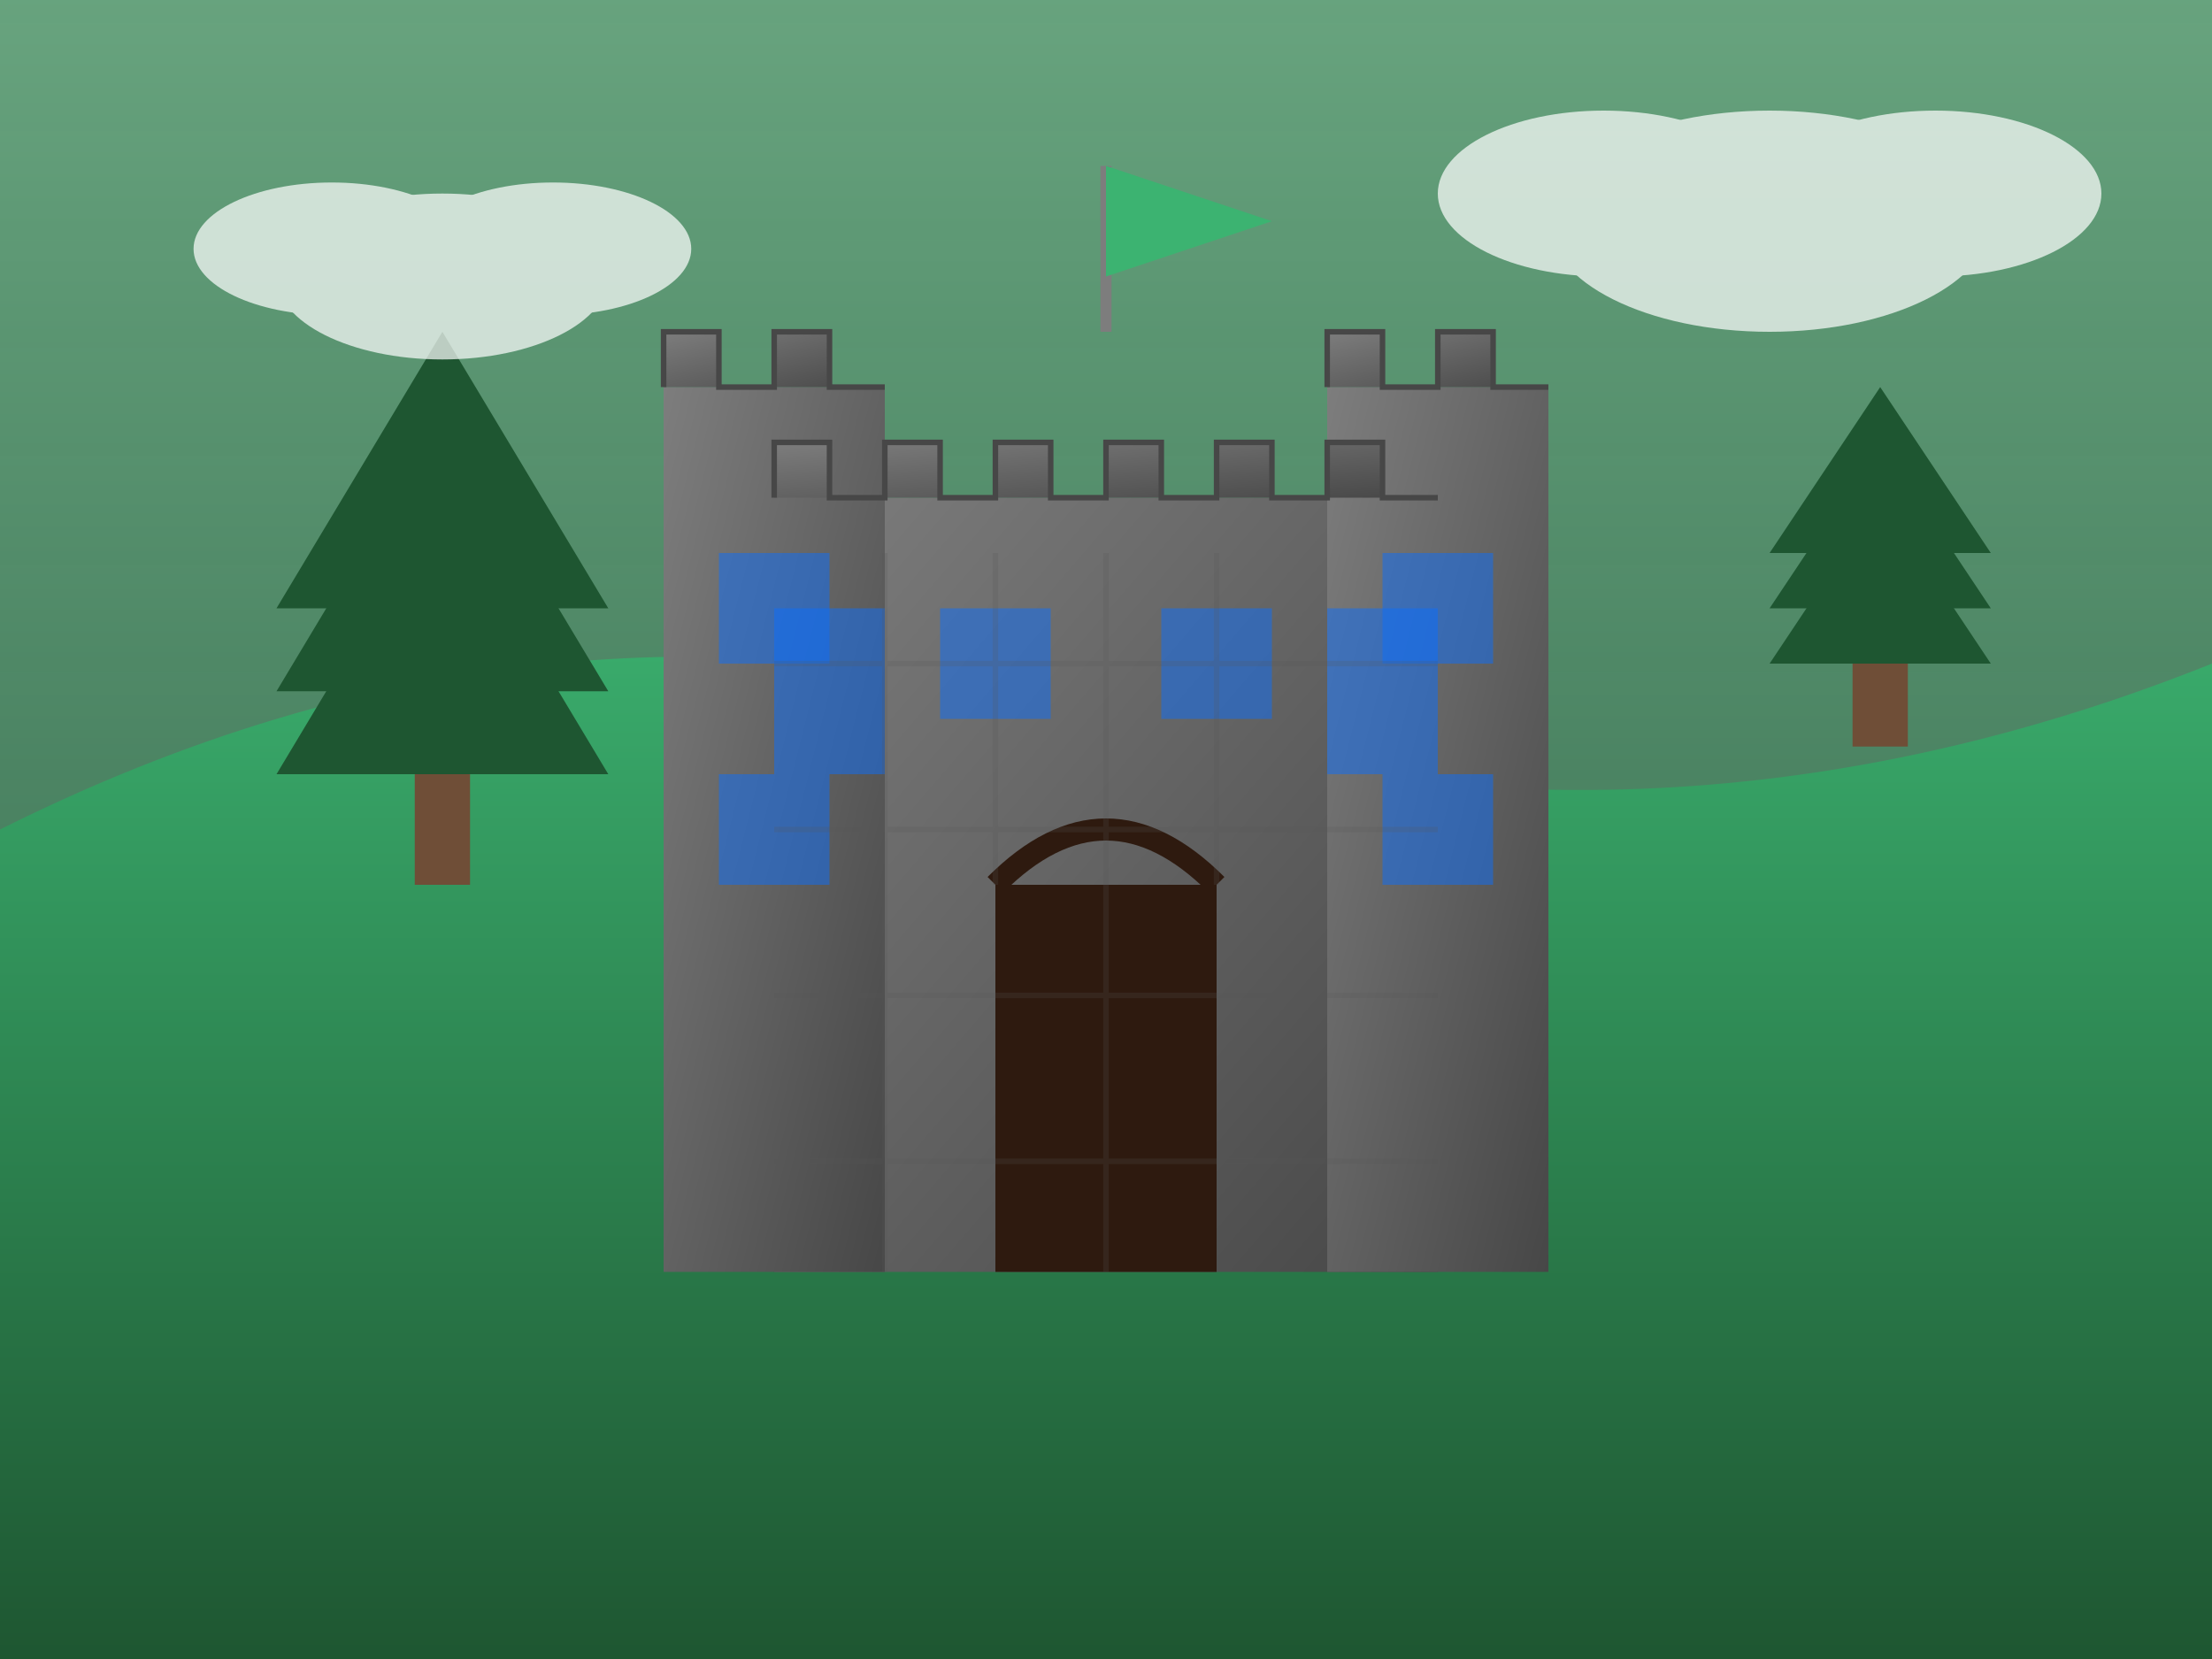 <svg xmlns="http://www.w3.org/2000/svg" viewBox="0 0 400 300">
  <rect x="0" y="0" width="400" height="300" fill="#333333" stroke="none"/>
  <defs>
    <linearGradient id="skyGradient" x1="0%" y1="0%" x2="0%" y2="100%">
      <stop offset="0%" stop-color="#7ED39E" stop-opacity="0.7"/>
      <stop offset="100%" stop-color="#3CB371" stop-opacity="0.4"/>
    </linearGradient>
    
    <linearGradient id="stoneGradient" x1="0%" y1="0%" x2="100%" y2="100%">
      <stop offset="0%" stop-color="#7D7D7D"/>
      <stop offset="100%" stop-color="#474747"/>
    </linearGradient>
    
    <linearGradient id="groundGradient" x1="0%" y1="0%" x2="0%" y2="100%">
      <stop offset="0%" stop-color="#3CB371"/>
      <stop offset="100%" stop-color="#1E5631"/>
    </linearGradient>
  </defs>

  <!-- Sky Background -->
  <rect width="400" height="300" fill="url(#skyGradient)"/>
  
  <!-- Ground/Hill -->
  <path d="M0,150 Q100,100 200,130 Q300,160 400,120 L400,300 L0,300 Z" fill="url(#groundGradient)"/>

  <!-- Castle Main Structure -->
  <g>
    <!-- Main Castle Keep -->
    <rect x="140" y="90" width="120" height="140" fill="url(#stoneGradient)"/>
    
    <!-- Castle Towers -->
    <rect x="120" y="70" width="40" height="160" fill="url(#stoneGradient)"/>
    <rect x="240" y="70" width="40" height="160" fill="url(#stoneGradient)"/>
    
    <!-- Tower Tops (Crenellations) -->
    <path d="M120,70 L120,60 L130,60 L130,70 L140,70 L140,60 L150,60 L150,70 L160,70" fill="url(#stoneGradient)" stroke="#474747" stroke-width="1"/>
    <path d="M240,70 L240,60 L250,60 L250,70 L260,70 L260,60 L270,60 L270,70 L280,70" fill="url(#stoneGradient)" stroke="#474747" stroke-width="1"/>
    
    <!-- Main Wall Crenellations -->
    <path d="M140,90 L140,80 L150,80 L150,90 L160,90 L160,80 L170,80 L170,90 L180,90 L180,80 L190,80 L190,90 L200,90 L200,80 L210,80 L210,90 L220,90 L220,80 L230,80 L230,90 L240,90 L240,80 L250,80 L250,90 L260,90" fill="url(#stoneGradient)" stroke="#474747" stroke-width="1"/>
    
    <!-- Castle Gate -->
    <rect x="180" y="160" width="40" height="70" fill="#2E1A0F"/>
    <path d="M180,160 Q200,140 220,160" fill="none" stroke="#2E1A0F" stroke-width="4"/>
    
    <!-- Castle Windows -->
    <rect x="140" y="110" width="20" height="30" fill="#0D6EFD" opacity="0.5"/>
    <rect x="240" y="110" width="20" height="30" fill="#0D6EFD" opacity="0.5"/>
    <rect x="170" y="110" width="20" height="20" fill="#0D6EFD" opacity="0.5"/>
    <rect x="210" y="110" width="20" height="20" fill="#0D6EFD" opacity="0.5"/>
    
    <!-- Tower Windows -->
    <rect x="130" y="100" width="20" height="20" fill="#0D6EFD" opacity="0.5"/>
    <rect x="130" y="140" width="20" height="20" fill="#0D6EFD" opacity="0.5"/>
    <rect x="250" y="100" width="20" height="20" fill="#0D6EFD" opacity="0.5"/>
    <rect x="250" y="140" width="20" height="20" fill="#0D6EFD" opacity="0.5"/>
    
    <!-- Stone Texture (Simplified) -->
    <g opacity="0.2">
      <line x1="160" y1="100" x2="160" y2="230" stroke="#555" stroke-width="1"/>
      <line x1="180" y1="100" x2="180" y2="160" stroke="#555" stroke-width="1"/>
      <line x1="200" y1="100" x2="200" y2="230" stroke="#555" stroke-width="1"/>
      <line x1="220" y1="100" x2="220" y2="160" stroke="#555" stroke-width="1"/>
      <line x1="140" y1="120" x2="260" y2="120" stroke="#555" stroke-width="1"/>
      <line x1="140" y1="150" x2="260" y2="150" stroke="#555" stroke-width="1"/>
      <line x1="140" y1="180" x2="260" y2="180" stroke="#555" stroke-width="1"/>
      <line x1="140" y1="210" x2="260" y2="210" stroke="#555" stroke-width="1"/>
    </g>
  </g>
  
  <!-- Castle Flag -->
  <line x1="200" y1="60" x2="200" y2="30" stroke="#7D7D7D" stroke-width="2"/>
  <path d="M200,30 L230,40 L200,50 Z" fill="#3CB371"/>
  
  <!-- Add some trees in the background -->
  <g transform="translate(50, 140)">
    <path d="M0,0 L30,-50 L60,0 Z" fill="#1E5631"/>
    <path d="M0,-15 L30,-65 L60,-15 Z" fill="#1E5631"/>
    <path d="M0,-30 L30,-80 L60,-30 Z" fill="#1E5631"/>
    <rect x="25" y="0" width="10" height="20" fill="#6F4E37"/>
  </g>
  
  <g transform="translate(320, 120)">
    <path d="M0,0 L20,-30 L40,0 Z" fill="#1E5631"/>
    <path d="M0,-10 L20,-40 L40,-10 Z" fill="#1E5631"/>
    <path d="M0,-20 L20,-50 L40,-20 Z" fill="#1E5631"/>
    <rect x="15" y="0" width="10" height="15" fill="#6F4E37"/>
  </g>
  
  <!-- Clouds -->
  <g opacity="0.7">
    <ellipse cx="80" cy="50" rx="30" ry="15" fill="white"/>
    <ellipse cx="60" cy="45" rx="25" ry="12" fill="white"/>
    <ellipse cx="100" cy="45" rx="25" ry="12" fill="white"/>
    
    <ellipse cx="320" cy="40" rx="40" ry="20" fill="white"/>
    <ellipse cx="290" cy="35" rx="30" ry="15" fill="white"/>
    <ellipse cx="350" cy="35" rx="30" ry="15" fill="white"/>
  </g>
</svg>
